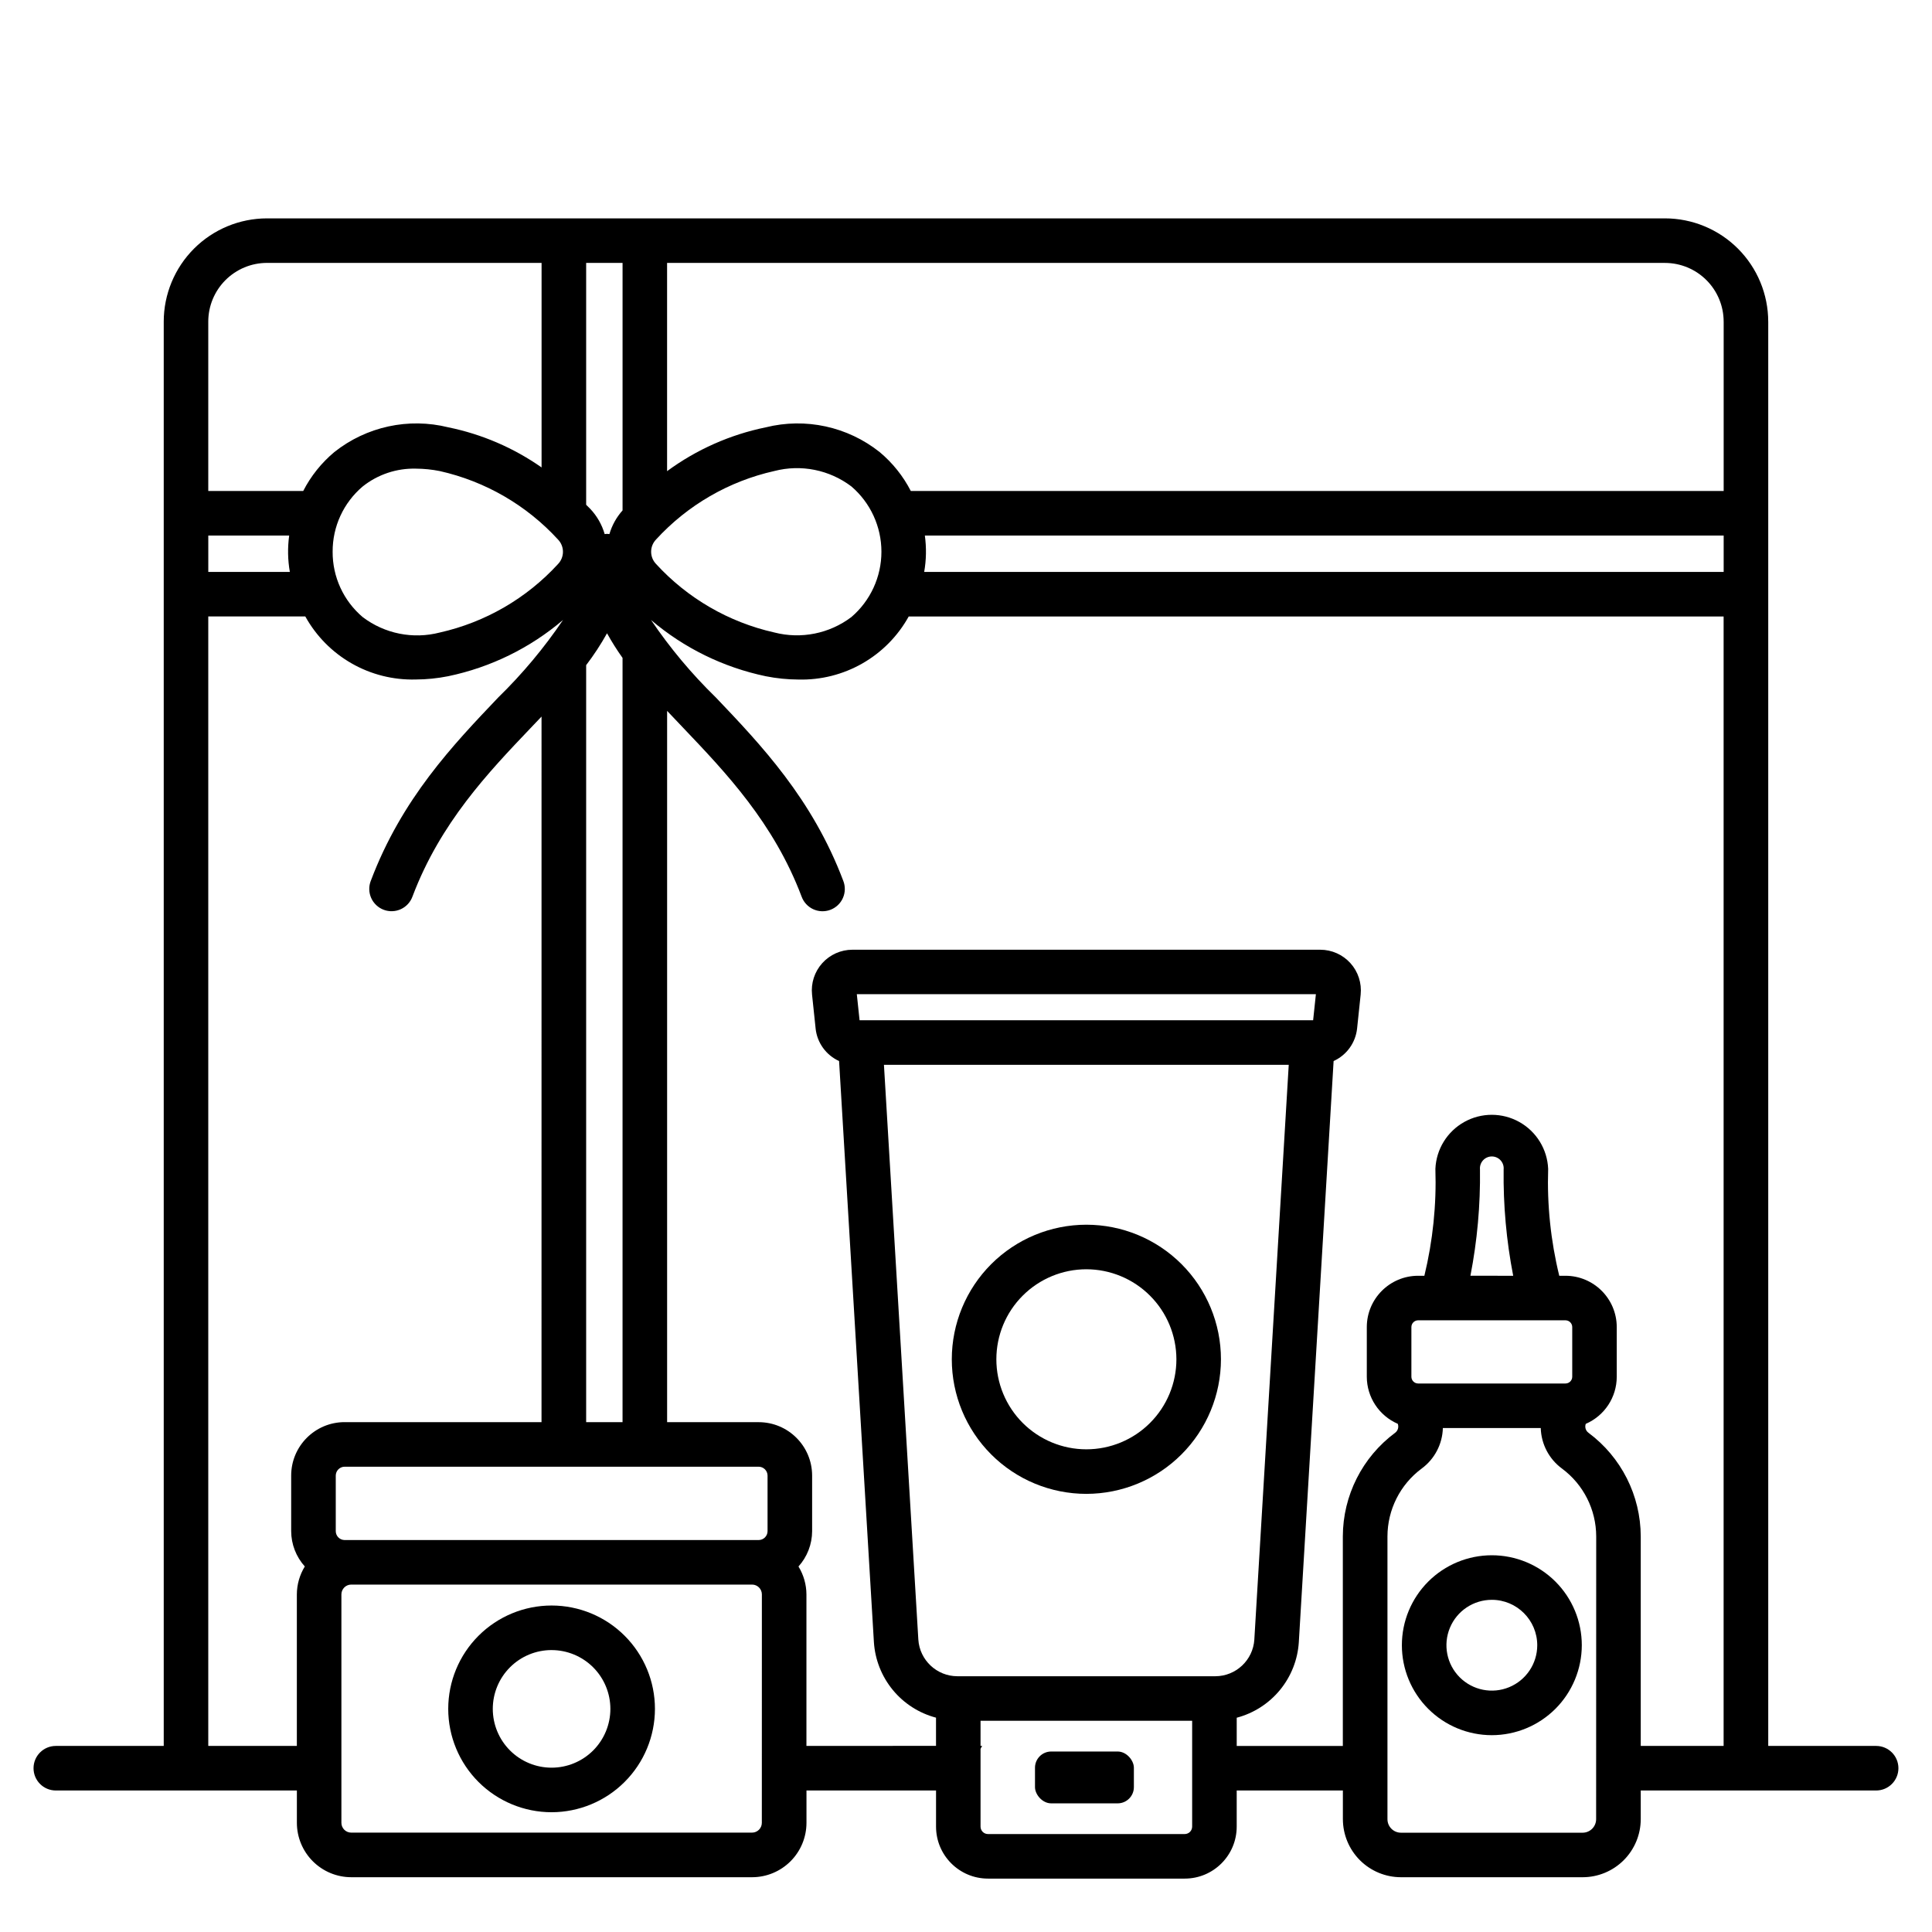 <?xml version="1.0" encoding="UTF-8"?>
<!-- Uploaded to: ICON Repo, www.svgrepo.com, Generator: ICON Repo Mixer Tools -->
<svg fill="#000000" width="800px" height="800px" version="1.1" viewBox="144 144 512 512" xmlns="http://www.w3.org/2000/svg">
 <g>
  <path d="m641.2 606.69h-28.598v-377.46h-0.004c-0.008-7.254-2.894-14.207-8.023-19.34-5.129-5.129-12.086-8.012-19.34-8.02h-370.48c-7.254 0.008-14.211 2.891-19.34 8.02-5.129 5.133-8.016 12.086-8.023 19.34v377.46h-28.598c-3.262 0-5.906 2.641-5.906 5.902 0 3.262 2.644 5.906 5.906 5.906h63.883v8.578-0.004c0.004 3.82 1.523 7.484 4.227 10.184 2.703 2.703 6.363 4.223 10.184 4.227h106.23c3.82-0.004 7.481-1.523 10.184-4.227 2.699-2.699 4.219-6.363 4.223-10.184v-8.578h34.336v9.578c0 7.609 6.168 13.777 13.777 13.777h52.129c7.609 0 13.773-6.168 13.773-13.777v-9.578h28.137v7.598h0.004c0.004 4.082 1.625 7.992 4.508 10.879 2.883 2.883 6.793 4.508 10.875 4.512h48.164c4.078-0.004 7.992-1.629 10.875-4.512 2.883-2.887 4.508-6.797 4.512-10.879v-7.598h62.383v0.004c3.258 0 5.902-2.644 5.902-5.906 0-3.262-2.644-5.902-5.902-5.902zm-252.1-320.77h211.69v9.648l-211.87-0.004c0.562-3.184 0.617-6.441 0.176-9.645zm211.69-56.68v44.871h-215.42c-2.031-3.949-4.832-7.453-8.242-10.301-8.496-6.762-19.66-9.188-30.199-6.562-9.453 1.934-18.371 5.894-26.145 11.613v-55.184h264.45c4.125 0.004 8.078 1.645 10.992 4.559 2.918 2.914 4.559 6.867 4.562 10.992zm-253.38 320.55c-0.012 1.285-1.055 2.324-2.34 2.336h-109.75c-1.285-0.012-2.324-1.051-2.34-2.336v-14.758c0.016-1.285 1.055-2.324 2.34-2.34h109.75c1.285 0.016 2.328 1.055 2.34 2.34zm-148.21-263.87h21.441-0.004c-0.441 3.203-0.387 6.461 0.176 9.645h-21.613zm32.953 4.301c-0.035-6.66 2.879-12.992 7.957-17.297 4.008-3.195 9.016-4.867 14.137-4.727 2.117 0.012 4.227 0.227 6.301 0.641 12.055 2.707 22.992 9.039 31.34 18.152 1.734 1.812 1.734 4.668 0 6.481-8.344 9.109-19.281 15.445-31.336 18.152-7.078 1.836-14.609 0.332-20.438-4.09-5.082-4.312-7.996-10.648-7.961-17.312zm76.832-10.957h-0.004c-1.609 1.809-2.801 3.949-3.481 6.273-0.211-0.031-0.422-0.055-0.633-0.062-0.207 0.008-0.418 0.031-0.625 0.062-0.723-2.504-2.035-4.797-3.824-6.691-0.336-0.352-0.73-0.719-1.082-1.078v-64.09h9.648zm-9.648 241.62v-200.61c2.043-2.68 3.894-5.504 5.531-8.449 1.246 2.25 2.621 4.43 4.113 6.523v202.54zm18.523-233.91c8.344-9.109 19.281-15.445 31.336-18.148 7.078-1.836 14.605-0.332 20.434 4.086 5.051 4.328 7.957 10.648 7.957 17.305 0 6.652-2.906 12.973-7.957 17.305-5.828 4.41-13.355 5.914-20.434 4.086-12.055-2.707-22.992-9.043-31.336-18.152-1.738-1.812-1.738-4.668 0-6.481zm-103.11-73.305h72.773v54.203c-7.422-5.199-15.836-8.816-24.719-10.629-10.539-2.621-21.699-0.195-30.203 6.559-3.41 2.852-6.215 6.356-8.242 10.309h-25.164v-44.871c0-4.125 1.637-8.086 4.555-11.004 2.918-2.922 6.875-4.562 11-4.566zm-15.555 393.01v-299.31h25.715c2.875 5.191 7.121 9.496 12.277 12.441 5.152 2.945 11.012 4.418 16.945 4.266 2.91-0.012 5.809-0.305 8.66-0.875 11.227-2.34 21.684-7.465 30.414-14.898-5.004 7.394-10.742 14.262-17.133 20.496-11.988 12.594-25.586 26.844-33.793 48.594h-0.004c-0.586 1.473-0.555 3.117 0.086 4.566 0.637 1.449 1.832 2.578 3.316 3.141 1.48 0.559 3.125 0.5 4.562-0.164 1.438-0.664 2.547-1.879 3.082-3.371 7.371-19.512 20.074-32.852 31.297-44.625 0.973-1.016 1.934-2.027 2.894-3.039l-0.004 186.98h-52.195c-7.809 0.012-14.133 6.336-14.148 14.145v14.758c0.016 3.453 1.301 6.781 3.613 9.348-1.367 2.227-2.098 4.785-2.109 7.398v40.148zm146.7 20.383c0 1.438-1.164 2.602-2.598 2.602h-106.22c-1.434 0-2.598-1.164-2.602-2.602v-60.531c0.004-1.438 1.168-2.598 2.602-2.602h106.23c1.434 0.004 2.598 1.168 2.598 2.602zm146.1-212.69h-120.2l-0.73-6.902h121.66zm-6.465 11.809-9.117 152.29h0.004c-0.34 5.477-4.879 9.746-10.367 9.75h-68.32c-5.484-0.008-10.02-4.273-10.363-9.746l-9.113-152.29zm-27.57 203.86h-52.137c-1.086 0-1.969-0.883-1.969-1.969v-20.609c0.156-0.25 0.246-0.539 0.422-0.789h-0.422v-6.652l56.078 0.004v28.035c0 0.523-0.203 1.027-0.574 1.402-0.371 0.371-0.875 0.578-1.398 0.578zm109.03-3.938c-0.004 1.977-1.602 3.578-3.578 3.582h-48.148c-1.977-0.004-3.574-1.605-3.574-3.582v-74.941c0.012-7.082 3.367-13.742 9.051-17.969 3.438-2.519 5.516-6.488 5.633-10.746h25.941c0.121 4.262 2.203 8.227 5.641 10.746 5.688 4.227 9.043 10.887 9.055 17.969zm-47.164-132.21h33.977-0.004c0.027 0.004 0.055 0.004 0.082 0 0.023 0.004 0.051 0.004 0.078 0h4.91-0.004c0.992 0.004 1.793 0.805 1.793 1.797v13.156c0 0.992-0.805 1.793-1.793 1.793h-39.039c-0.992 0-1.793-0.801-1.793-1.793v-13.156c0-0.992 0.801-1.793 1.793-1.797zm13.855-11.809-0.004 0.004c1.805-9.281 2.656-18.723 2.531-28.176-0.082-0.883 0.211-1.758 0.809-2.414 0.598-0.656 1.441-1.027 2.328-1.027 0.887 0 1.73 0.371 2.328 1.027 0.598 0.656 0.891 1.531 0.805 2.414-0.121 9.453 0.73 18.898 2.535 28.18zm45.133 124.6v-55.52c-0.023-10.828-5.156-21.008-13.852-27.465-0.738-0.539-1.031-1.5-0.719-2.363 4.977-2.148 8.207-7.051 8.211-12.477v-13.168c-0.004-7.508-6.09-13.594-13.598-13.602h-1.637c-2.266-9.27-3.254-18.805-2.941-28.34-0.223-5.188-3.117-9.887-7.648-12.418-4.535-2.531-10.055-2.531-14.586 0s-7.43 7.231-7.652 12.418c0.312 9.535-0.672 19.066-2.918 28.34h-1.656c-7.512 0.008-13.594 6.094-13.602 13.602v13.156c0.008 5.426 3.238 10.332 8.219 12.48v0.023c0.309 0.859 0.012 1.82-0.723 2.359-8.695 6.453-13.828 16.637-13.848 27.461v55.52l-28.121 0.004v-7.481c4.496-1.184 8.508-3.758 11.461-7.352 2.953-3.59 4.703-8.023 4.996-12.668l9.219-154.01c3.453-1.57 5.82-4.848 6.223-8.621l0.945-8.984v-0.004c0.316-3.031-0.664-6.059-2.707-8.328-2.043-2.266-4.949-3.559-8-3.562h-123.98c-3.051 0-5.957 1.297-8 3.566-2.039 2.266-3.023 5.293-2.699 8.328l0.945 8.973-0.004 0.004c0.398 3.773 2.766 7.059 6.223 8.629l9.227 154c0.301 4.641 2.051 9.07 5.004 12.664 2.953 3.59 6.961 6.16 11.457 7.348v7.477l-34.34 0.004v-40.148c-0.012-2.613-0.742-5.172-2.109-7.394 2.316-2.566 3.606-5.898 3.617-9.352v-14.75c-0.016-7.809-6.34-14.133-14.148-14.145h-24.281v-188.5c1.418 1.516 2.863 3.035 4.328 4.559 11.215 11.777 23.926 25.117 31.301 44.625 0.535 1.492 1.645 2.707 3.082 3.371 1.438 0.664 3.082 0.723 4.562 0.164 1.484-0.562 2.68-1.691 3.316-3.141 0.641-1.449 0.672-3.094 0.086-4.566-8.219-21.75-21.805-36.016-33.789-48.598h-0.004c-6.394-6.231-12.137-13.098-17.137-20.492 8.73 7.43 19.184 12.555 30.402 14.898 2.852 0.57 5.75 0.863 8.66 0.875 5.93 0.152 11.793-1.324 16.945-4.269s9.398-7.246 12.273-12.438h215.96v299.31z"/>
  <path d="m422.58 608.17h17.613c2.375 0 4.297 2.375 4.297 4.297v5.144c0 2.375-1.926 4.297-4.297 4.297h-17.613c-2.375 0-4.297-2.375-4.297-4.297v-5.144c0-2.375 1.926-4.297 4.297-4.297z"/>
  <path d="m431.9 539.89c-9.457 0-18.527-3.754-25.215-10.445-6.691-6.688-10.449-15.758-10.449-25.215 0-9.461 3.758-18.531 10.445-25.219s15.758-10.445 25.219-10.449c9.457 0 18.527 3.758 25.219 10.445 6.688 6.688 10.445 15.758 10.445 25.215-0.008 9.457-3.769 18.523-10.457 25.211-6.684 6.684-15.75 10.445-25.207 10.457zm0-59.52c-6.324 0-12.395 2.516-16.867 6.988-4.477 4.473-6.988 10.543-6.988 16.871 0 6.324 2.516 12.395 6.988 16.867 4.477 4.473 10.543 6.988 16.871 6.988 6.328-0.004 12.395-2.516 16.867-6.992 4.477-4.473 6.988-10.543 6.988-16.871-0.012-6.324-2.527-12.387-7-16.855-4.473-4.473-10.535-6.988-16.859-6.996z"/>
  <path d="m539.35 603.84c-6.32 0-12.387-2.512-16.855-6.981-4.473-4.473-6.984-10.535-6.984-16.859 0-6.324 2.512-12.387 6.984-16.859 4.469-4.469 10.535-6.981 16.855-6.981 6.324 0 12.387 2.512 16.859 6.981 4.473 4.473 6.984 10.535 6.984 16.859-0.008 6.32-2.523 12.379-6.992 16.852-4.469 4.469-10.531 6.981-16.852 6.988zm0-35.871c-4.863 0-9.254 2.93-11.113 7.426-1.863 4.496-0.836 9.672 2.606 13.113s8.617 4.473 13.113 2.609c4.496-1.863 7.43-6.25 7.43-11.117-0.012-6.641-5.391-12.023-12.035-12.031z"/>
  <path d="m290.18 624.26c-7.266 0-14.23-2.887-19.371-8.02-5.137-5.137-8.023-12.105-8.023-19.371 0-7.262 2.883-14.23 8.02-19.367 5.137-5.137 12.105-8.023 19.371-8.023 7.262 0 14.23 2.883 19.367 8.02s8.023 12.105 8.023 19.371c-0.008 7.262-2.894 14.223-8.031 19.355-5.133 5.137-12.094 8.023-19.355 8.035zm0-42.973c-4.133-0.004-8.098 1.637-11.02 4.559-2.922 2.922-4.566 6.887-4.566 11.02 0 4.133 1.641 8.098 4.562 11.02s6.887 4.566 11.02 4.566c4.133 0 8.094-1.641 11.02-4.562 2.922-2.926 4.562-6.887 4.562-11.02-0.004-4.133-1.645-8.094-4.566-11.016-2.922-2.918-6.879-4.562-11.012-4.566z"/>
 </g>
</svg>